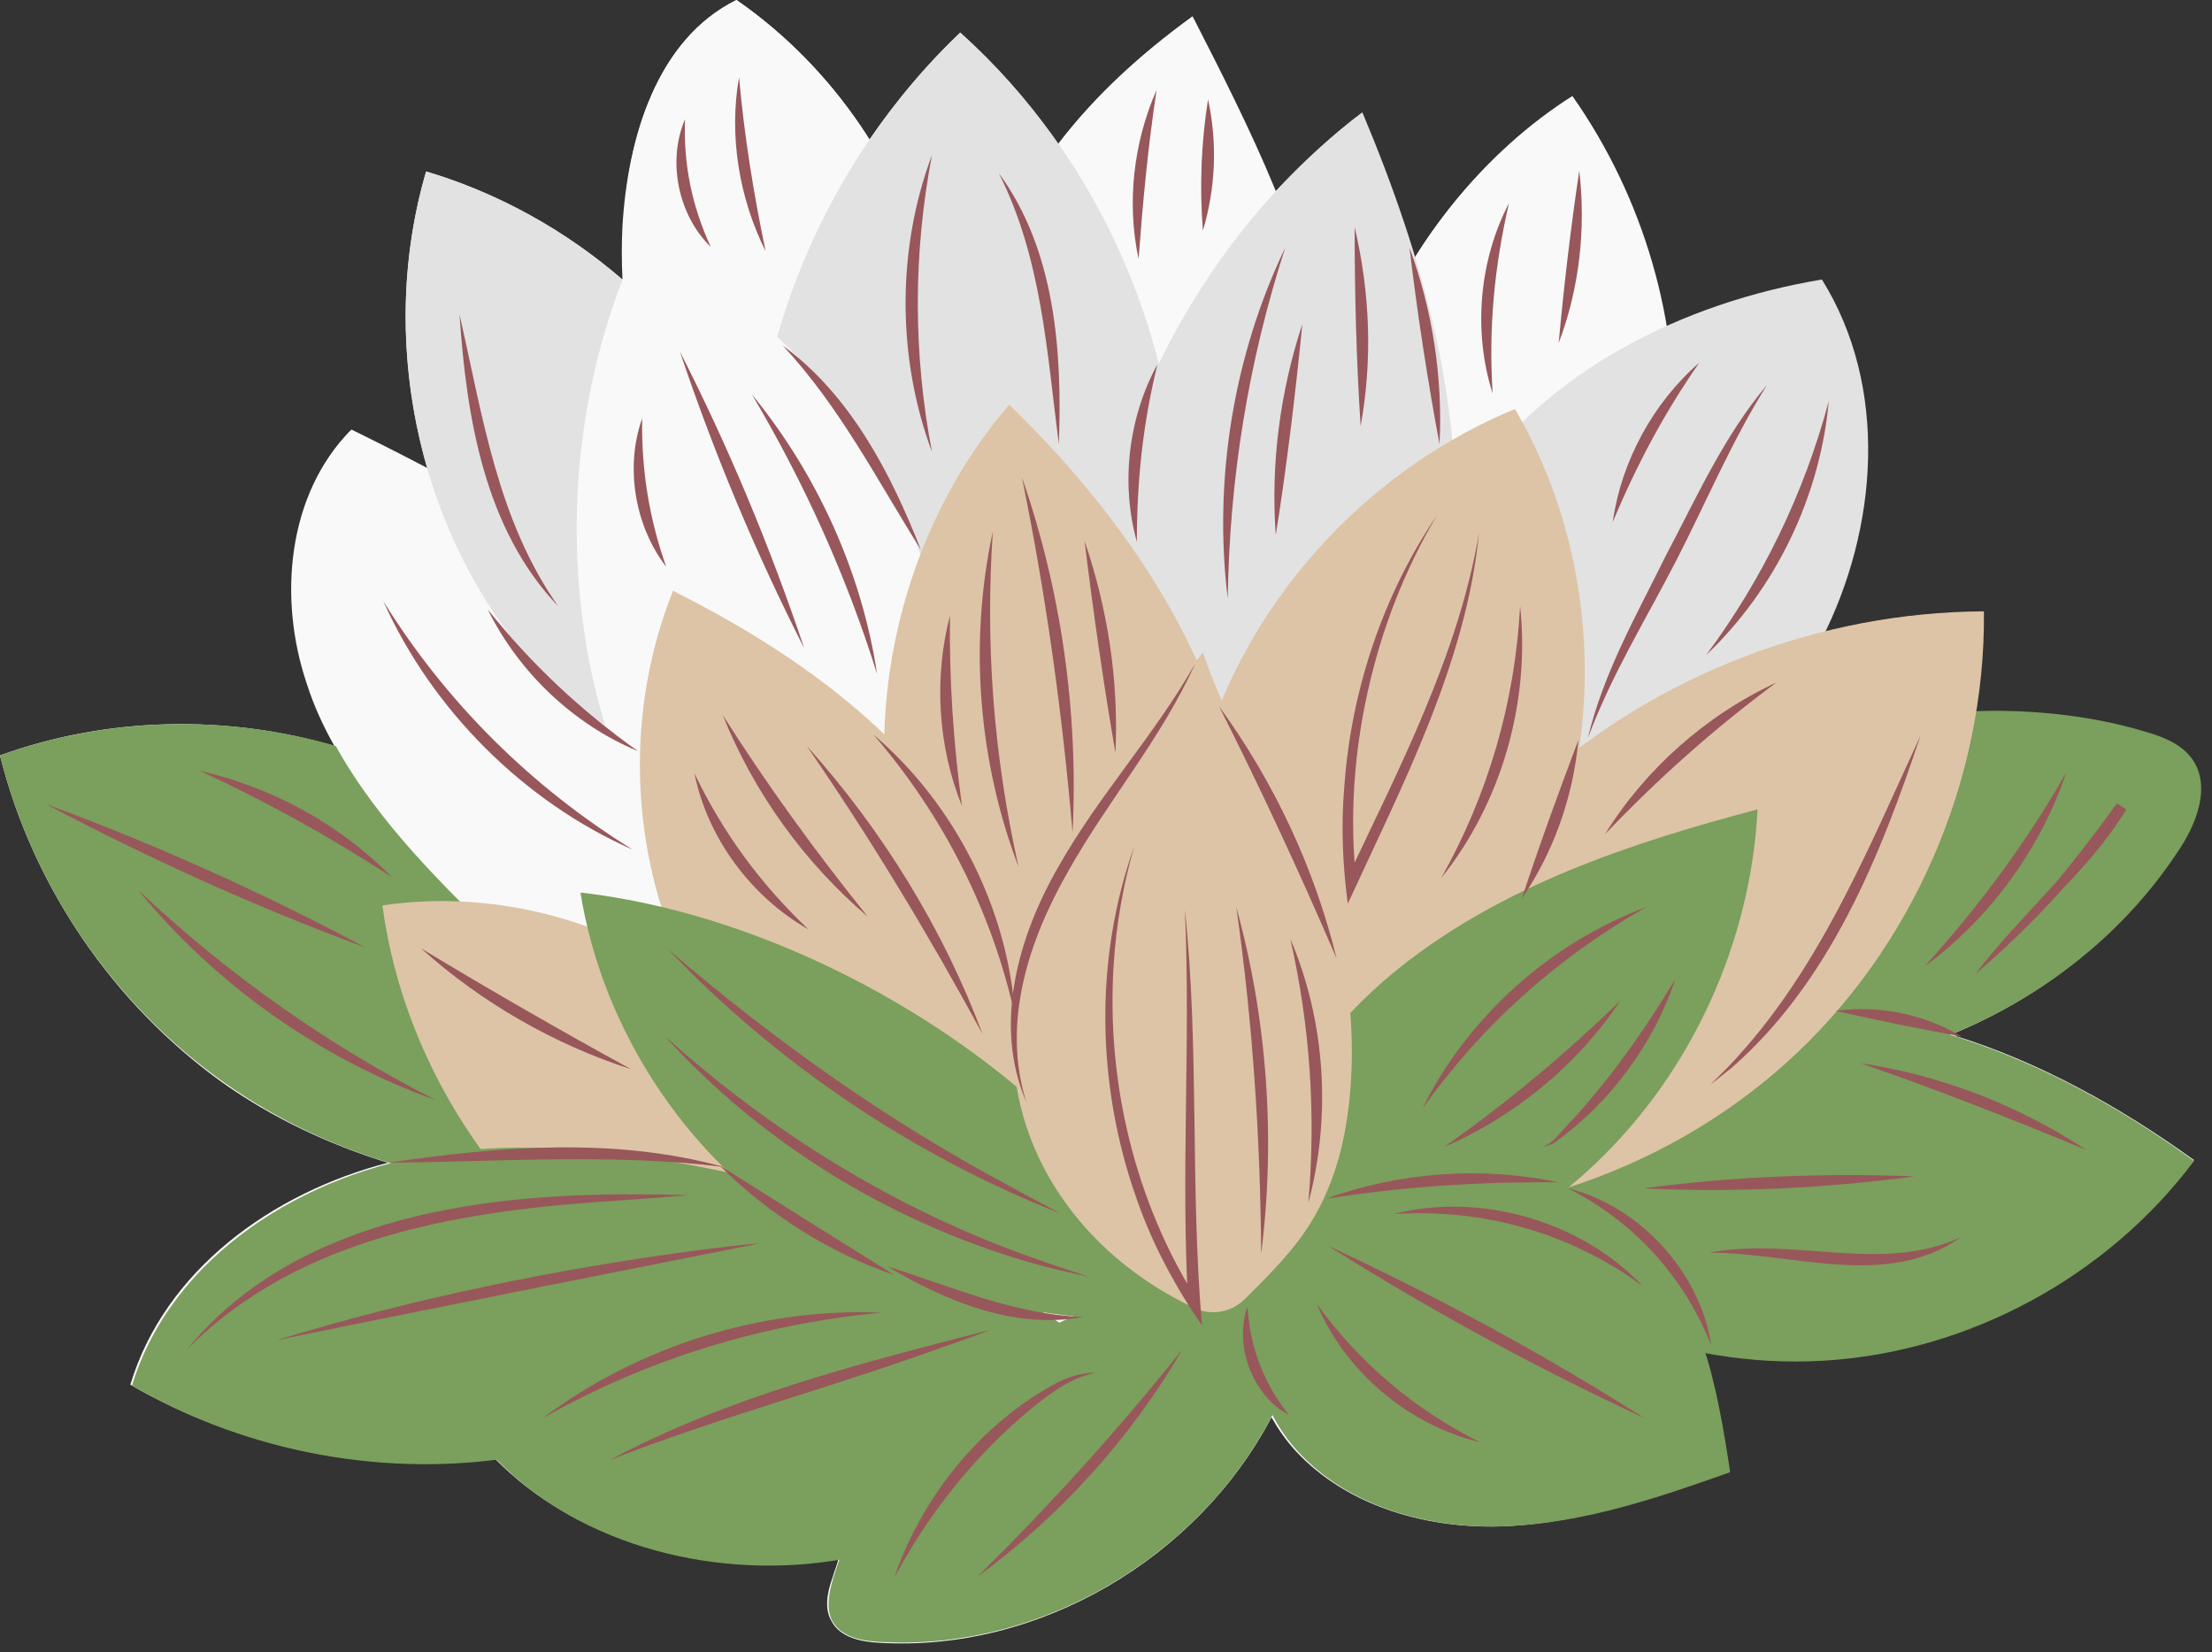 <?xml version="1.0" encoding="UTF-8" standalone="no"?><svg xmlns="http://www.w3.org/2000/svg" xmlns:xlink="http://www.w3.org/1999/xlink" fill="#000000" height="192.7" preserveAspectRatio="xMidYMid meet" version="1" viewBox="0.0 0.0 258.0 192.7" width="258" zoomAndPan="magnify"><rect x="0.0" y="0.0" width="258.0" height="192.7" fill="#333333" stroke="none"/><g id="change1_4"><path d="M227.7,120.7c10.1,3.1,19.6,8.4,28.2,14.6c-10.1,13.5-26.3,22.3-43.2,23.3c-4.7,0.3-9.4-0.1-14-0.9 c1.4,4.5,2.2,9.4,2.9,14c-8.5,2.9-17.1,5.9-26,6.3s-18.4-2.2-24.5-8.8c-1.1-1.2-2-2.5-2.8-3.9c-8.6,16.4-27.1,27.4-45.7,26.3 c-2.1-0.1-4.6-0.6-5.6-2.5c-0.9-1.5-0.5-3.4,0.1-5.1c0.2-0.7,0.5-1.4,0.7-2.2c-1.2,0.2-2.5,0.4-3.7,0.5 c-13.1,1.2-27.1-2.8-36.3-12.1c-14.6,1.8-29.8-1.3-42.6-8.7c4-13.3,16.5-22.4,30.1-25.9c0,0-0.1,0-0.1,0h0 c-6.8-2.1-13.4-5.2-19.2-9.3C13.3,117.2,3.8,103.4,0,88.1c12.5-4.5,26.3-4.8,39-1.1c-1.3-2.3-2.4-4.7-3.2-7.2 c-3.4-10-2.3-22.1,5.1-29.6c3,1.5,6,3,9,4.6c-3.3-11.3-3.5-23.5-0.2-34.8c8.4,2.5,16.3,6.9,22.9,12.6c0,0,0-0.1,0-0.1 c-0.1-2-0.1-4.1,0-6.1C73.2,16.1,76.6,4.6,85.9,0c6.2,4.3,11.5,9.9,15.5,16.3c3.1-4.5,6.6-8.7,10.6-12.5c4.3,3.9,8.1,8.2,11.4,13 c4.2-5.5,9.5-10.4,15.6-14.8c3.4,6.7,6.9,13.4,9.7,20.4c3.1-3.3,6.5-6.5,10.1-9.2c2.3,5.5,4.4,11.2,6.1,17 c5.1-8.2,11.7-14.6,18.3-18.8c5.6,7.9,9.4,17.2,11,26.8c5.8-2.6,12-4.4,18.2-5.5c7.6,12.1,6.6,28.1,0.4,41c6-1.5,12.2-2.3,18.4-2.3 c0.1,3.9-0.3,7.8-0.9,11.6c0.7,0,1.4,0,2,0c6,0,11.9,0.7,17.6,2.4c2.1,0.6,4.2,1.4,5.5,3.1c2.4,3.2,0.5,7.8-1.7,11.1 c-6.3,9.4-15.5,16.7-26,21c0.3,0.1,0.6,0.3,0.8,0.5C228.4,120.9,228.1,120.8,227.7,120.7z" fill="#f9f9f9"/></g><g><g><g id="change2_4"><path d="M80.8,126.5c-5.5-15.6-17.5-28.9-32.4-36c-15-7.1-32.8-8-48.4-2.4c3.8,15.3,13.3,29.1,26.2,38.2 s29.1,13.4,44.8,12L80.8,126.5z" fill="#7b9f5c"/></g></g></g><g><g><g id="change1_5"><path d="M89.6,134.8c-12.8-8.6-24.8-18.5-35.7-29.4c-7.5-7.5-14.6-15.7-18-25.7c-3.4-10-2.3-22.1,5.1-29.6 c14.6,7.2,29.3,15.1,39.9,27.5c10.6,12.3,16.3,30.1,10.4,45.2L89.6,134.8z" fill="#f9f9f9"/></g></g></g><g><g><g><g id="change3_4"><path d="M85,87.1c-9,2.5-18.1-3.7-24-11C48.5,60.8,44.1,39.1,49.7,20C64.9,24.5,78.2,35.1,86,49S89.2,71.8,85,87.1z" fill="#e2e2e2"/></g></g></g></g><g><g><g id="change1_6"><path d="M97.9,88.4c-16.8-15.8-26.2-39-25.2-62C73.2,16.1,76.6,4.6,85.9,0c11.4,7.9,19.7,20.1,22.8,33.7 s0.4,31.6-6.5,43.6L97.9,88.4z" fill="#f9f9f9"/></g></g></g><g><g><g id="change1_1"><path d="M123.6,87.5c-20.1-44-8.5-68.1,15.5-85.6c6.7,13.1,13.5,26.5,15.7,41s-13.7,34.3-24.4,44.4L123.6,87.5z" fill="#f9f9f9"/></g></g></g><g><g><g id="change1_2"><path d="M162.1,98.1c-17.5-42.7,1.5-74.4,21.3-86.9c8.3,11.8,12.6,26.4,11.8,40.8c-0.8,14.4-15.7,32.8-25.3,43.6 L162.1,98.1z" fill="#f9f9f9"/></g></g></g><g><g><g id="change3_2"><path d="M171.3,102.8c-10.3-12.8-9.3-32.4-0.1-46s25.1-21.5,41.3-24.2c7.8,12.5,6.6,29-0.1,42.1s-18.3,23-30.7,30.9 L171.3,102.8z" fill="#e2e2e2"/></g></g></g><g><g><g id="change2_5"><path d="M193.6,95.2c11.4-7.9,25.1-12.2,38.9-12.3c5.9,0,11.9,0.7,17.6,2.4c2.1,0.6,4.2,1.4,5.5,3.1 c2.4,3.2,0.6,7.8-1.7,11.1c-11.1,16.7-31.6,26.7-51.6,25.2c-4.1-0.3-8.4-1.1-11.9-3.2s-6.5-5.7-7-9.8 C182.6,104.8,188,99,193.6,95.2z" fill="#7b9f5c"/></g></g></g><g><g><g id="change2_7"><path d="M255.9,135.4c-10.1,13.5-26.3,22.3-43.2,23.3s-34-5.8-45.6-18c7.7-15,25.3-23.2,42.2-23 C226.2,118,242.3,125.5,255.9,135.4z" fill="#7b9f5c"/></g></g></g><g><g><g id="change3_3"><path d="M104.4,108.5C92.5,93.4,86.5,73.8,87.9,54.7S98.1,17,112,3.8c16.3,14.6,25.8,36.4,25.5,58.3 s-10.6,43.4-27.4,57.4L104.4,108.5z" fill="#e2e2e2"/></g></g></g><g><g><g id="change1_3"><path d="M93.8,121.7c-12.6-11.5-21.4-27-24.9-43.7c-3.4-16.7-1.5-34.4,5.6-49.9c15.7,7.6,28,21.7,33.4,38.2 c5.4,16.5,3.8,35.2-4.4,50.6L93.8,121.7z" fill="#f9f9f9"/></g></g></g><g><g><g id="change3_1"><path d="M130.1,104.7c-10.5-32.5,1.6-70.9,28.8-91.6c7.1,16.9,12.3,35.1,10.5,53.4c-1.8,18.2-11.7,36.5-28.3,44.3 L130.1,104.7z" fill="#e2e2e2"/></g></g></g><g><g><g id="change4_3"><path d="M231.4,71.3c0.2,19.8-8.4,39.5-23.1,52.7s-35.2,19.8-54.9,17.5c2.1-19,11.4-37.2,25.6-50 C193.2,78.7,212.2,71.4,231.4,71.3z" fill="#ddc4a6"/></g></g></g><g><g id="change4_6"><path d="M94.5,154.2c-5.3,3.4-12.4,1.3-18-1.8c-17.1-9.6-29.3-27.4-31.9-46.8c12.8-1.9,26.4,1.6,36.8,9.4 C91.7,122.8,92.7,141.4,94.5,154.2z" fill="#ddc4a6"/></g></g><g><g><g id="change4_2"><path d="M176.7,47.7c9,15.4,10.6,34.8,4.5,51.5s-20.1,30.3-36.9,36.2c-7.9-15.6-9-34.5-2.9-50.9 C147.4,68,160.5,54.4,176.7,47.7z" fill="#ddc4a6"/></g></g></g><g><g><g id="change2_9"><path d="M98.4,139.9c-15.4-3.8-31.3-7.6-47-5.4c-15.7,2.2-31.4,11.9-36,27.1c13.6,7.9,30,10.9,45.5,8.2 c15.5-2.6,30-10.8,40.3-22.8c0.9-1.1,1.9-2.4,1.7-3.9C102.6,141.2,100.3,140.4,98.4,139.9z" fill="#7b9f5c"/></g></g></g><g><g><g id="change2_8"><path d="M57.8,159.3c-2,1.1-4.1,2.6-4,4.8c0.1,1.1,0.7,2.1,1.4,3c8.9,11.6,24.5,16.6,39,15.3 c14.5-1.4,28-8.3,39.7-17.1c-7-12.3-21.8-18.6-36-18.5C83.8,146.9,70.2,152.5,57.8,159.3z" fill="#7b9f5c"/></g></g></g><g><g><g id="change2_2"><path d="M142.3,149.6c-20.2,0.7-39.2,15.2-45.1,34.4c-0.5,1.7-0.9,3.6-0.1,5.1c1.1,1.9,3.5,2.3,5.6,2.4 c20.5,1.2,41-12.3,48-31.7c0.8-2.2,1.4-4.6,0.4-6.7C149.8,150.1,145.7,149.5,142.3,149.6z" fill="#7b9f5c"/></g></g></g><g><g><g id="change2_1"><path d="M149.8,144.7c-5.9,6.7-4.5,17.9,1.5,24.5c6,6.6,15.5,9.2,24.5,8.8s17.6-3.3,26-6.3 c-1.5-9.9-3.4-20.6-10.8-27.4c-4.6-4.2-10.9-6.3-17.2-7C167.5,136.8,156,144,149.8,144.7z" fill="#7b9f5c"/></g></g></g><g><g><g id="change2_6"><path d="M205,94.4c-0.8,15.4-7.6,30.5-18.8,41.2s-26.4,17-41.9,17.1c-1.7-15.2,6.9-30.2,18.9-39.8 C175.2,103.3,190.2,98.3,205,94.4z" fill="#7b9f5c"/></g></g></g><g><g><g id="change4_5"><path d="M78.5,68.9c13.7,6.9,26.9,16.1,34.7,29.3c7.8,13.2,9.1,31.1-0.1,43.4c-14.4-4.5-26.7-15.2-33.2-28.8 C73.4,99.2,72.9,82.9,78.5,68.9z" fill="#ddc4a6"/></g></g></g><g><g><g id="change4_4"><path d="M117.7,47.2c12.4,12,22.9,26.8,26.5,43.7s-0.6,36.1-13.5,47.6c-14.5-9.6-24.6-25.5-27-42.7 S106.4,60.4,117.7,47.2z" fill="#ddc4a6"/></g></g></g><g><g><g id="change2_3"><path d="M139.7,153.4c-14.8,2.2-36.8-3-49-11.9c-12.1-8.8-20.6-22.6-23-37.4C95.8,107.3,128.1,127.6,139.7,153.4z" fill="#7b9f5c"/></g></g></g><g><g><g id="change4_1"><path d="M155.2,137.9c-2.1,5.4-4.8,8.5-10.1,13.7c-1.6,1.5-3.9,1.9-5.9,0.9c-13.5-6.4-21.4-18.7-21-31.5 c0.5-17,11.6-31.6,22.1-44.9c3.4,10.2,9.9,19.1,14.2,28.9C158.4,113.9,158.8,128.8,155.2,137.9z" fill="#ddc4a6"/></g></g></g><g id="change5_1"><path d="M139.4,77.4c-3.9,8.7-10.2,16-14.8,24.2c-4.6,8-7.8,17.7-4.9,26.9c-3.9-9-0.9-19.4,3.8-27.5 C128.2,92.7,134.7,85.7,139.4,77.4L139.4,77.4z" fill="#98575b"/></g><g id="change5_2"><path d="M142.2,82.4c6.4,8.8,11.1,18.8,13.7,29.4C151.6,101.8,147.1,92.1,142.2,82.4L142.2,82.4z" fill="#98575b"/></g><g id="change5_3"><path d="M184.1,86.3c-0.6,6.6-2.9,13.1-6.6,18.5C179.5,98.7,181.8,92.4,184.1,86.3L184.1,86.3z" fill="#98575b"/></g><g id="change5_4"><path d="M154.7,139.8c8.6-3.1,18.1-3.8,27.1-1.9C172.6,137.8,163.7,138.4,154.7,139.8L154.7,139.8z" fill="#98575b"/></g><g id="change5_5"><path d="M103.5,147.7c7.6,2.4,14.8,5.6,22.8,5.9C118.3,155.1,110.2,151.7,103.5,147.7L103.5,147.7z" fill="#98575b"/></g><g id="change5_6"><path d="M45.4,135.6c12.9-1.9,26.3-3,39,0.5C71.4,134.5,58.4,135.5,45.4,135.6L45.4,135.6z" fill="#98575b"/></g><g id="change5_7"><path d="M101.9,85.7c9.5,8.1,15.7,20.4,16.5,32.8C115.7,106.3,110,95.1,101.9,85.7L101.9,85.7z" fill="#98575b"/></g><g id="change5_8"><path d="M135,42.5c-1.7,6.9-2.4,13.6-2.4,20.7C130.7,56.4,131.6,48.7,135,42.5L135,42.5z" fill="#98575b"/></g><g id="change5_9"><path d="M91.3,40.3c7.9,5.8,12.6,14.9,16.1,23.8C102.3,56,98,47.5,91.3,40.3L91.3,40.3z" fill="#98575b"/></g><g id="change5_10"><path d="M214.1,117.9c5-0.7,10.4,0.4,14.7,3C223.9,120,219,119,214.1,117.9L214.1,117.9z" fill="#98575b"/></g><g id="change5_11"><path d="M182.9,138.6c8.4,2.1,15.4,9.8,16.7,18.3C196.4,148.9,190.6,142.5,182.9,138.6L182.9,138.6z" fill="#98575b"/></g><g id="change5_12"><path d="M145.5,152.4c0.3,4.8,1.9,8.9,4.8,12.6C146.1,162.8,143.9,156.9,145.5,152.4L145.5,152.4z" fill="#98575b"/></g><g id="change5_13"><path d="M56.9,71.1c5.1,6.4,10.9,11.8,17.5,16.5C66.9,84.5,60.5,78.4,56.9,71.1L56.9,71.1z" fill="#98575b"/></g><g id="change5_14"><path d="M138.2,106.1c1.7,15.9,0.6,32.6,2,48.5c-3.1-4.5-5.8-9.5-7.6-14.7c-4.7-13.2-5-28-0.3-41.2 c-1.3,4.5-2.1,9.1-2.4,13.7c-0.9,13.8,2.5,27.9,9.9,39.5l-1.2,0.4C137.7,136.9,138.9,121.5,138.2,106.1L138.2,106.1z" fill="#98575b"/></g><g id="change5_15"><path d="M144.2,105.8c3.6,13.1,4.6,26.9,2.9,40.4C147,132.6,146.1,119.2,144.2,105.8L144.2,105.8z" fill="#98575b"/></g><g id="change5_16"><path d="M150.5,109.5c4.1,9.6,4.8,20.7,2.1,30.8C153.5,129.9,152.8,119.7,150.5,109.5L150.5,109.5z" fill="#98575b"/></g><g id="change5_17"><path d="M172.5,62.2c-1.5,15.2-9,29.5-15.3,43.2c-0.6-4.5-0.8-9.1-0.4-13.7c0.8-11.2,4.5-22.3,10.8-31.6 c-3.8,6.4-6.5,13.4-8.1,20.7c-1.6,7.2-2.1,14.7-1.3,22.1l-1.2-0.2C163.1,89.8,170.1,76.4,172.5,62.2L172.5,62.2z" fill="#98575b"/></g><g id="change5_18"><path d="M177.3,70.7c1.2,11.2-2.2,23-9.2,31.7C173.6,92.6,176.7,81.9,177.3,70.7L177.3,70.7z" fill="#98575b"/></g><g id="change5_19"><path d="M187.2,97.3c4.7-7.6,11.8-13.9,20-17.7C199.9,85,193.4,90.8,187.2,97.3L187.2,97.3z" fill="#98575b"/></g><g id="change5_20"><path d="M165.9,129.3c5.3-10.7,14.9-19.3,26.1-23.5C181.6,111.7,172.8,119.6,165.9,129.3L165.9,129.3z" fill="#98575b"/></g><g id="change5_21"><path d="M168.4,133.8c7.4-5.2,14.1-10.8,20.6-17.1C184,124.2,176.7,130.2,168.4,133.8L168.4,133.8z" fill="#98575b"/></g><g id="change5_22"><path d="M195.4,114.2c-2.5,7.5-7.5,14.3-14,19c-0.4,0.3-1,0.5-1.5,0.5c1.1-0.2,1.7-1.2,2.4-1.9c0.7-0.8,1.4-1.5,2.1-2.3 C188.6,124.7,192.1,119.7,195.4,114.2L195.4,114.2z" fill="#98575b"/></g><g id="change5_23"><path d="M108.7,18.1c-2.2,11.5-2.2,23.1,0,34.6C104.6,41.7,104.6,29,108.7,18.1L108.7,18.1z" fill="#98575b"/></g><g id="change5_24"><path d="M116.5,20.2c6.6,9,7.4,20.8,7,31.6C122.1,41,121.5,30.1,116.5,20.2L116.5,20.2z" fill="#98575b"/></g><g id="change5_25"><path d="M149.9,28.9c-4.3,13.3-6.5,26.9-6.7,40.9C141.5,55.9,143.9,41.4,149.9,28.9L149.9,28.9z" fill="#98575b"/></g><g id="change5_26"><path d="M151.9,37.8c-0.8,8.1-1.8,16.5-3.1,24.6C148.2,54.1,149.3,45.7,151.9,37.8L151.9,37.8z" fill="#98575b"/></g><g id="change5_27"><path d="M158,26.5c1.8,7.6,2.1,15.5,0.7,23.2C158.2,42.1,158,34.2,158,26.5L158,26.5z" fill="#98575b"/></g><g id="change5_28"><path d="M164.4,28.9c2.7,7.3,3.9,15.2,3.5,22.9C166.5,44.3,165.3,36.5,164.4,28.9L164.4,28.9z" fill="#98575b"/></g><g id="change5_29"><path d="M176,23.7c-1.7,7.4-2.4,14.6-1.9,22.2C171.8,38.7,172.5,30.4,176,23.7L176,23.7z" fill="#98575b"/></g><g id="change5_30"><path d="M184.2,19.9c0.8,6.8,0,13.8-2.4,20.1C182.4,33.4,183.2,26.6,184.2,19.9L184.2,19.9z" fill="#98575b"/></g><g id="change5_31"><path d="M188.1,60.9c1-7.1,4.7-13.9,10.1-18.6C194.1,48.2,190.9,54.2,188.1,60.9L188.1,60.9z" fill="#98575b"/></g><g id="change5_32"><path d="M185.2,86.1c1.8-7.6,5.7-14.4,9.1-21.3c3.6-6.8,6.8-14,11.8-19.9c-4.1,6.5-7.1,13.7-10.6,20.5 C192,72.2,187.9,78.8,185.2,86.1L185.2,86.1z" fill="#98575b"/></g><g id="change5_33"><path d="M213.3,46.8c-1,11.1-6.2,21.9-14.3,29.6C205.6,67.5,210.4,57.6,213.3,46.8L213.3,46.8z" fill="#98575b"/></g><g id="change5_34"><path d="M79.3,41C85,52.2,89.8,63.7,93.8,75.6C88.1,64.4,83.3,52.9,79.3,41L79.3,41z" fill="#98575b"/></g><g id="change5_35"><path d="M87.7,46c7.6,9.3,12.8,20.7,14.6,32.6C98.7,67.1,93.8,56.3,87.7,46L87.7,46z" fill="#98575b"/></g><g id="change5_36"><path d="M74.9,48.8c-0.1,6,0.8,11.6,2.8,17.3C74,61.3,72.9,54.4,74.9,48.8L74.9,48.8z" fill="#98575b"/></g><g id="change5_37"><path d="M53.6,36.7c2.7,11.8,4.4,23.9,11.5,34C56.5,61.7,54.4,48.6,53.6,36.7L53.6,36.7z" fill="#98575b"/></g><g id="change5_38"><path d="M86.2,9c0.6,6.8,1.7,13.6,3.1,20.3C86.2,23.1,85,15.8,86.2,9L86.2,9z" fill="#98575b"/></g><g id="change5_39"><path d="M79.9,13.9c-0.2,5.3,0.8,10.1,3,14.9C79.1,25.1,77.8,18.8,79.9,13.9L79.9,13.9z" fill="#98575b"/></g><g id="change5_40"><path d="M134.9,10.5c-1,6.6-1.6,13-2.1,19.7C131.4,23.7,132.2,16.6,134.9,10.5L134.9,10.5z" fill="#98575b"/></g><g id="change5_41"><path d="M140.9,11.6c1.1,5,0.9,10.3-0.6,15.3C139.9,21.7,140.1,16.7,140.9,11.6L140.9,11.6z" fill="#98575b"/></g><g id="change5_42"><path d="M44.7,70.1C52,81.9,62,91.8,73.8,99.1C61.1,93.5,50.4,82.8,44.7,70.1L44.7,70.1z" fill="#98575b"/></g><g id="change5_43"><path d="M77.9,110.7c12.2,10.5,25.4,19.9,39.6,27.5c1.8,1,4.3,2.3,6.1,3.3C106.4,134.7,90.7,124.1,77.9,110.7 L77.9,110.7z" fill="#98575b"/></g><g id="change5_44"><path d="M77.5,120.8c12.4,11.2,26.9,20.2,42.7,25.8c1.9,0.7,4.9,1.7,6.8,2.3c-2-0.4-5-1.1-7-1.7 C103.8,142.5,88.8,133.3,77.5,120.8L77.5,120.8z" fill="#98575b"/></g><g id="change5_45"><path d="M5.4,93.8c12.8,4.7,25.2,10.3,37.2,16.7C29.9,105.8,17.5,100.2,5.4,93.8L5.4,93.8z" fill="#98575b"/></g><g id="change5_46"><path d="M16.1,103.8c10.4,9.8,22,18,34.7,24.5C37.4,123.5,25.2,114.9,16.1,103.8L16.1,103.8z" fill="#98575b"/></g><g id="change5_47"><path d="M23.3,89.9c8.4,1.9,16.3,6.2,22.4,12.4C38.5,97.6,31.1,93.5,23.3,89.9L23.3,89.9z" fill="#98575b"/></g><g id="change5_48"><path d="M49.1,110.6c8.1,4.9,16.1,9.5,24.5,14.1C64.6,121.8,56.1,116.9,49.1,110.6L49.1,110.6z" fill="#98575b"/></g><g id="change5_49"><path d="M21.8,157.4c12.1-14.8,32.6-18,50.7-18.1c2.6,0,5.3,0,7.9,0.1l-7.9,0.6C54.5,141.1,35,144,21.8,157.4 L21.8,157.4z" fill="#98575b"/></g><g id="change5_50"><path d="M32.3,156.3c16-4.9,32.6-8.3,49.2-10.5c2.4-0.3,4.8-0.6,7.2-0.8C74.6,147.8,46.3,153.4,32.3,156.3L32.3,156.3z" fill="#98575b"/></g><g id="change5_51"><path d="M63.3,165.4c11.2-8.4,25.5-12.9,39.5-12.3C88.9,154.4,75.5,158.5,63.3,165.4L63.3,165.4z" fill="#98575b"/></g><g id="change5_52"><path d="M71.1,170.3c13.8-7.4,29.3-11.3,44.4-15.2c-1.8,0.7-3.7,1.4-5.5,2C97.1,161.8,83.8,165.3,71.1,170.3L71.1,170.3 z" fill="#98575b"/></g><g id="change5_53"><path d="M104.3,184c3.3-9.6,10.3-18.2,19.3-22.9c1.3-0.6,2.8-1,4.2-1c-2.9,0.6-5.2,2.3-7.4,4.1 C113.8,169.6,108.4,176.4,104.3,184L104.3,184z" fill="#98575b"/></g><g id="change5_54"><path d="M137.9,157.4c-6,10.3-14.2,19.4-23.9,26.5C122.5,175.5,130.4,166.8,137.9,157.4L137.9,157.4z" fill="#98575b"/></g><g id="change5_55"><path d="M153.6,152.1c5,6.9,11.4,12.3,19,16.1C164.3,166.2,156.9,160,153.6,152.1L153.6,152.1z" fill="#98575b"/></g><g id="change5_56"><path d="M154.9,145.3c12.7,5.9,25.1,12.6,36.9,20.1C179.1,159.5,166.8,152.8,154.9,145.3L154.9,145.3z" fill="#98575b"/></g><g id="change5_57"><path d="M162.5,141.6c10.2-2.6,21.9,0.8,29.1,8.4C183.2,143.8,173,140.9,162.5,141.6L162.5,141.6z" fill="#98575b"/></g><g id="change5_58"><path d="M217,124c9.4,1.4,18.4,4.9,26.3,10.1C234.6,130.5,226,127.1,217,124L217,124z" fill="#98575b"/></g><g id="change5_59"><path d="M191.7,138.6c10.5-1.4,21-1.8,31.6-1.4C212.8,138.6,202.2,139.1,191.7,138.6L191.7,138.6z" fill="#98575b"/></g><g id="change5_60"><path d="M199.4,146.1c9.7-1.9,20,2.5,29.3-1.8C220.1,150.4,209.1,146.1,199.4,146.1L199.4,146.1z" fill="#98575b"/></g><g id="change5_61"><path d="M230.4,113.6c5.9-6.3,11.5-12.9,16.5-19.9l1.1,0.7C243.5,101.8,236.4,107.5,230.4,113.6L230.4,113.6z M230.4,113.6c5.1-6.7,12.1-12.6,16.5-19.8l1.1,0.7C242.9,101.5,237,108,230.4,113.6L230.4,113.6z" fill="#98575b"/></g><g id="change5_62"><path d="M241,90.1c-3,8.9-8.9,17-16.5,22.6C230.9,105.6,236.4,98.2,241,90.1L241,90.1z" fill="#98575b"/></g><g id="change5_63"><path d="M84.3,83.4c5.2,8.2,10.8,15.9,16.9,23.5C93.8,100.6,87.9,92.4,84.3,83.4L84.3,83.4z" fill="#98575b"/></g><g id="change5_64"><path d="M94.1,87c8.8,9.8,15.9,21.3,20.5,33.6C108.3,109,101.6,97.9,94.1,87L94.1,87z" fill="#98575b"/></g><g id="change5_65"><path d="M81,90.2c3.3,6.9,7.7,12.9,13.3,18.2C87.6,104.6,82.5,97.7,81,90.2L81,90.2z" fill="#98575b"/></g><g id="change5_66"><path d="M115.8,62c-0.9,13.2,0.1,26.2,3,39.1C114.1,88.8,113,74.9,115.8,62L115.8,62z" fill="#98575b"/></g><g id="change5_67"><path d="M119.2,55.7c4.6,13.2,6.6,27.5,5.9,41.4C123.9,83.1,122,69.4,119.2,55.7L119.2,55.7z" fill="#98575b"/></g><g id="change5_68"><path d="M126.5,63.1c2.7,7.9,4,16.3,3.6,24.7C128.7,79.7,127.5,71.3,126.5,63.1L126.5,63.1z" fill="#98575b"/></g><g id="change5_69"><path d="M110.8,71.8c-0.1,7.4,0.4,14.9,1.4,22.2C109.4,87.1,108.9,79.1,110.8,71.8L110.8,71.8z" fill="#98575b"/></g><g id="change5_70"><path d="M83.9,135.9c6.8,4.3,13.5,8.5,20.4,12.8C96.7,146.1,89.6,141.6,83.9,135.9L83.9,135.9z" fill="#98575b"/></g><g id="change5_71"><path d="M224,85.8c-4.7,14.1-10.6,28.8-22.1,38.8c-0.8,0.6-1.6,1.3-2.4,1.9c0.7-0.7,1.4-1.4,2.1-2.1 C212.1,113.4,217.8,99.2,224,85.8L224,85.8z" fill="#98575b"/></g></svg>